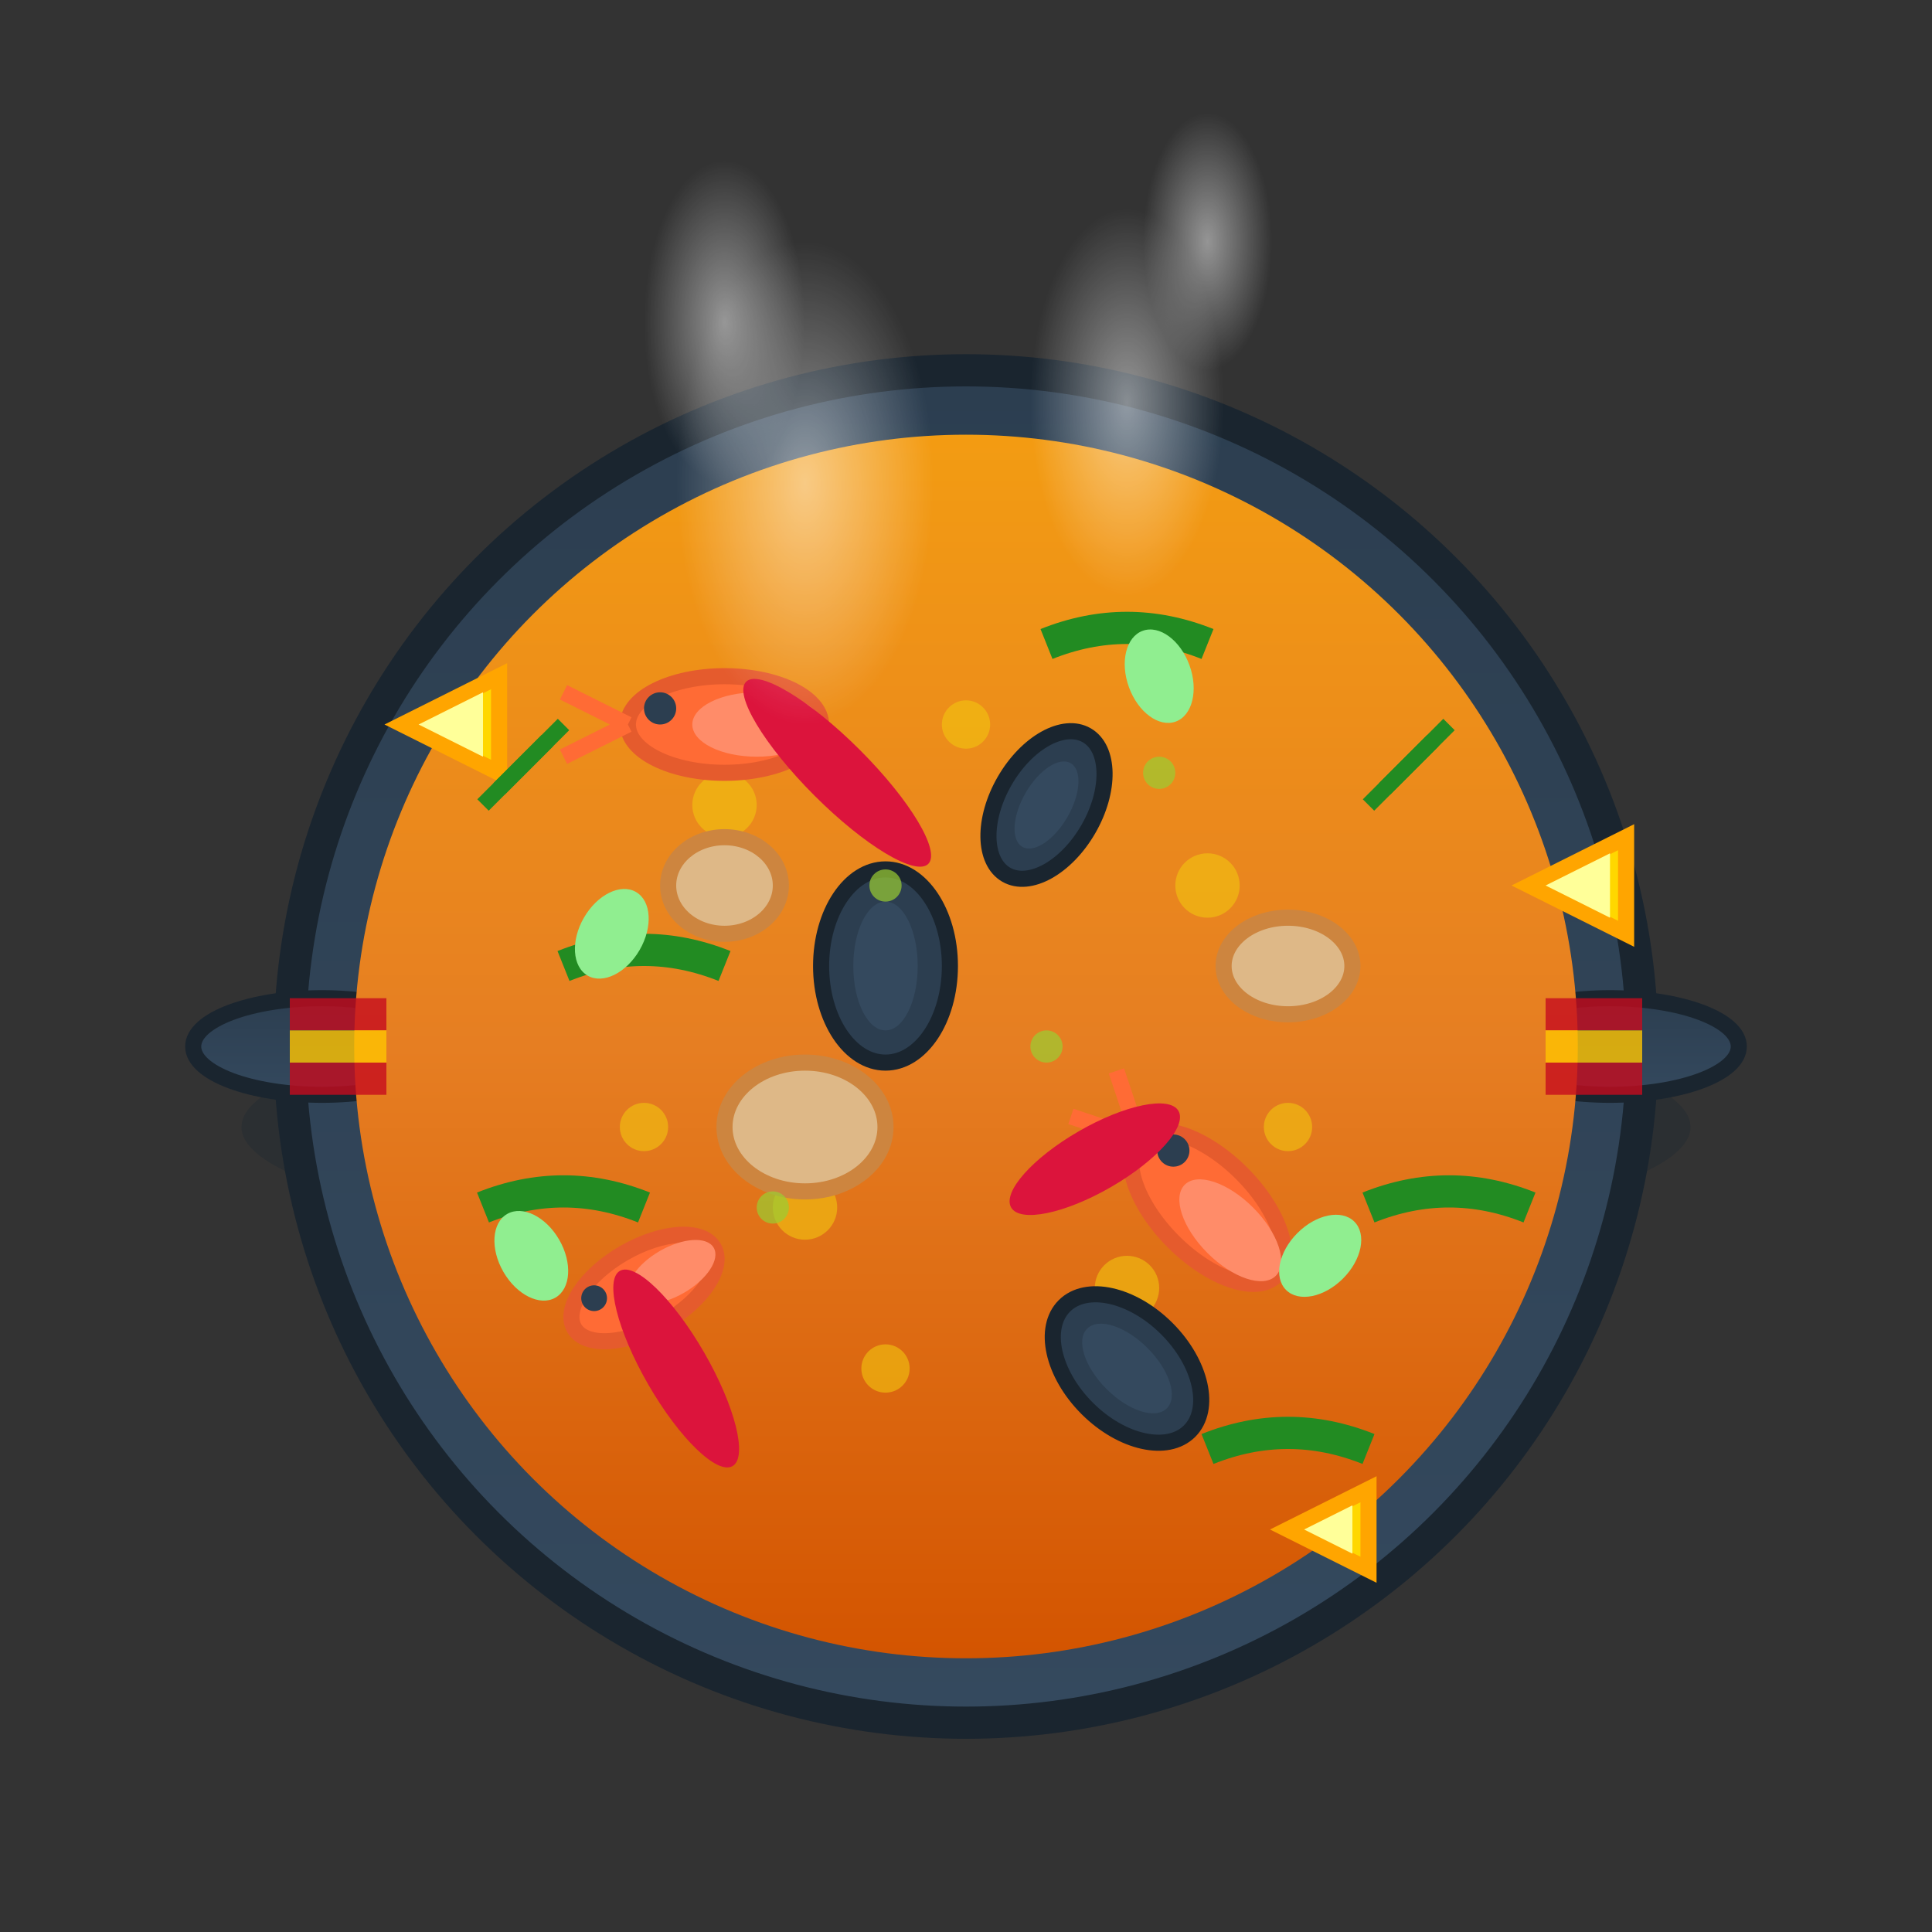 <svg width="120" height="120" viewBox="0 0 120 120" xmlns="http://www.w3.org/2000/svg">
  <rect x="0" y="0" width="120" height="120" fill="#333333" stroke="none"/>
  <defs>
    <linearGradient id="panGradient" x1="0%" y1="0%" x2="0%" y2="100%">
      <stop offset="0%" style="stop-color:#2C3E50;stop-opacity:1" />
      <stop offset="100%" style="stop-color:#34495E;stop-opacity:1" />
    </linearGradient>
    
    <linearGradient id="riceGradient" x1="0%" y1="0%" x2="0%" y2="100%">
      <stop offset="0%" style="stop-color:#F39C12;stop-opacity:1" />
      <stop offset="50%" style="stop-color:#E67E22;stop-opacity:1" />
      <stop offset="100%" style="stop-color:#D35400;stop-opacity:1" />
    </linearGradient>
    
    <radialGradient id="steamGradient" cx="50%" cy="50%" r="50%">
      <stop offset="0%" style="stop-color:#FFFFFF;stop-opacity:0.8" />
      <stop offset="100%" style="stop-color:#FFFFFF;stop-opacity:0" />
    </radialGradient>
  </defs>
  
  <!-- Paella pan base -->
  <ellipse cx="60" cy="70" rx="45" ry="8" fill="#1A252F" opacity="0.3"/> <!-- Shadow -->
  
  <!-- Paella pan -->
  <ellipse cx="60" cy="65" rx="42" ry="42" fill="url(#panGradient)" stroke="#1A252F" stroke-width="2"/>
  
  <!-- Pan handles -->
  <ellipse cx="20" cy="65" rx="8" ry="3" fill="url(#panGradient)" stroke="#1A252F" stroke-width="1"/>
  <ellipse cx="100" cy="65" rx="8" ry="3" fill="url(#panGradient)" stroke="#1A252F" stroke-width="1"/>
  
  <!-- Rice base -->
  <ellipse cx="60" cy="65" rx="38" ry="38" fill="url(#riceGradient)"/>
  
  <!-- Saffron rice pattern -->
  <g opacity="0.6">
    <circle cx="45" cy="50" r="2" fill="#F1C40F"/>
    <circle cx="75" cy="55" r="2" fill="#F1C40F"/>
    <circle cx="50" cy="75" r="2" fill="#F1C40F"/>
    <circle cx="70" cy="80" r="2" fill="#F1C40F"/>
    <circle cx="40" cy="70" r="1.5" fill="#F1C40F"/>
    <circle cx="80" cy="70" r="1.5" fill="#F1C40F"/>
    <circle cx="60" cy="45" r="1.5" fill="#F1C40F"/>
    <circle cx="55" cy="85" r="1.5" fill="#F1C40F"/>
  </g>
  
  <!-- Prawns/Shrimp -->
  <g>
    <!-- Large prawns -->
    <g transform="translate(45, 45)">
      <ellipse cx="0" cy="0" rx="6" ry="3" fill="#FF6B35" stroke="#E55B2D" stroke-width="1"/>
      <ellipse cx="2" cy="0" rx="4" ry="2" fill="#FF8C69"/>
      <circle cx="-4" cy="-1" r="1" fill="#2C3E50"/> <!-- eye -->
      <path d="M-6 0 L-10 -2 M-6 0 L-10 2" stroke="#FF6B35" stroke-width="1"/> <!-- antennae -->
    </g>
    
    <g transform="translate(75, 75) rotate(45)">
      <ellipse cx="0" cy="0" rx="6" ry="3" fill="#FF6B35" stroke="#E55B2D" stroke-width="1"/>
      <ellipse cx="2" cy="0" rx="4" ry="2" fill="#FF8C69"/>
      <circle cx="-4" cy="-1" r="1" fill="#2C3E50"/>
      <path d="M-6 0 L-10 -2 M-6 0 L-10 2" stroke="#FF6B35" stroke-width="1"/>
    </g>
    
    <g transform="translate(40, 80) rotate(-30)">
      <ellipse cx="0" cy="0" rx="5" ry="2.5" fill="#FF6B35" stroke="#E55B2D" stroke-width="1"/>
      <ellipse cx="2" cy="0" rx="3" ry="1.5" fill="#FF8C69"/>
      <circle cx="-3" cy="-1" r="0.8" fill="#2C3E50"/>
    </g>
  </g>
  
  <!-- Mussels -->
  <g>
    <g transform="translate(55, 60)">
      <ellipse cx="0" cy="0" rx="4" ry="6" fill="#2C3E50" stroke="#1A252F" stroke-width="1"/>
      <ellipse cx="0" cy="0" rx="2" ry="4" fill="#34495E"/>
    </g>
    
    <g transform="translate(65, 50) rotate(30)">
      <ellipse cx="0" cy="0" rx="3" ry="5" fill="#2C3E50" stroke="#1A252F" stroke-width="1"/>
      <ellipse cx="0" cy="0" rx="1.5" ry="3" fill="#34495E"/>
    </g>
    
    <g transform="translate(70, 85) rotate(-45)">
      <ellipse cx="0" cy="0" rx="3.5" ry="5.5" fill="#2C3E50" stroke="#1A252F" stroke-width="1"/>
      <ellipse cx="0" cy="0" rx="1.8" ry="3.5" fill="#34495E"/>
    </g>
  </g>
  
  <!-- Chicken pieces -->
  <g>
    <ellipse cx="50" cy="70" rx="5" ry="4" fill="#DEB887" stroke="#CD853F" stroke-width="1"/>
    <ellipse cx="80" cy="60" rx="4" ry="3" fill="#DEB887" stroke="#CD853F" stroke-width="1"/>
    <ellipse cx="45" cy="55" rx="3.5" ry="3" fill="#DEB887" stroke="#CD853F" stroke-width="1"/>
  </g>
  
  <!-- Green beans (garrofón) -->
  <g stroke="#228B22" stroke-width="2" fill="none">
    <path d="M35 60 Q40 58 45 60"/>
    <path d="M65 40 Q70 38 75 40"/>
    <path d="M85 75 Q90 73 95 75"/>
    <path d="M30 75 Q35 73 40 75"/>
    <path d="M75 90 Q80 88 85 90"/>
  </g>
  
  <!-- Lima beans scattered -->
  <g fill="#90EE90">
    <ellipse cx="38" cy="58" rx="2" ry="3" transform="rotate(30 38 58)"/>
    <ellipse cx="72" cy="42" rx="2" ry="3" transform="rotate(-20 72 42)"/>
    <ellipse cx="82" cy="78" rx="2" ry="3" transform="rotate(45 82 78)"/>
    <ellipse cx="33" cy="78" rx="2" ry="3" transform="rotate(-30 33 78)"/>
  </g>
  
  <!-- Red bell pepper strips -->
  <g fill="#DC143C">
    <ellipse cx="52" cy="48" rx="8" ry="2" transform="rotate(45 52 48)"/>
    <ellipse cx="68" cy="72" rx="6" ry="2" transform="rotate(-30 68 72)"/>
    <ellipse cx="42" cy="85" rx="7" ry="2" transform="rotate(60 42 85)"/>
  </g>
  
  <!-- Lemon wedges -->
  <g>
    <g transform="translate(25, 45)">
      <path d="M0 0 L6 3 L6 -3 Z" fill="#FFD700" stroke="#FFA500" stroke-width="1"/>
      <path d="M1 0 L5 2 L5 -2 Z" fill="#FFFF99"/>
    </g>
    
    <g transform="translate(95, 55)">
      <path d="M0 0 L6 3 L6 -3 Z" fill="#FFD700" stroke="#FFA500" stroke-width="1"/>
      <path d="M1 0 L5 2 L5 -2 Z" fill="#FFFF99"/>
    </g>
    
    <g transform="translate(80, 95)">
      <path d="M0 0 L5 2.5 L5 -2.5 Z" fill="#FFD700" stroke="#FFA500" stroke-width="1"/>
      <path d="M1 0 L4 1.5 L4 -1.5 Z" fill="#FFFF99"/>
    </g>
  </g>
  
  <!-- Steam rising -->
  <g opacity="0.6">
    <ellipse cx="50" cy="30" rx="8" ry="15" fill="url(#steamGradient)"/>
    <ellipse cx="70" cy="25" rx="6" ry="12" fill="url(#steamGradient)"/>
    <ellipse cx="45" cy="20" rx="5" ry="10" fill="url(#steamGradient)"/>
    <ellipse cx="75" cy="15" rx="4" ry="8" fill="url(#steamGradient)"/>
  </g>
  
  <!-- Rosemary sprigs -->
  <g stroke="#228B22" stroke-width="1">
    <line x1="30" y1="50" x2="35" y2="45"/>
    <line x1="31" y1="49" x2="32" y2="48"/>
    <line x1="32" y1="48" x2="33" y2="47"/>
    <line x1="33" y1="47" x2="34" y2="46"/>
    
    <line x1="85" y1="50" x2="90" y2="45"/>
    <line x1="86" y1="49" x2="87" y2="48"/>
    <line x1="87" y1="48" x2="88" y2="47"/>
    <line x1="88" y1="47" x2="89" y2="46"/>
  </g>
  
  <!-- Olive oil drops -->
  <g fill="#9ACD32" opacity="0.7">
    <circle cx="55" cy="55" r="1"/>
    <circle cx="65" cy="65" r="1"/>
    <circle cx="48" cy="75" r="1"/>
    <circle cx="72" cy="48" r="1"/>
  </g>
  
  <!-- Spanish flag decoration on rim -->
  <g opacity="0.8">
    <rect x="18" y="62" width="6" height="2" fill="#C60B1E"/>
    <rect x="18" y="64" width="6" height="2" fill="#FFC400"/>
    <rect x="18" y="66" width="6" height="2" fill="#C60B1E"/>
    
    <rect x="96" y="62" width="6" height="2" fill="#C60B1E"/>
    <rect x="96" y="64" width="6" height="2" fill="#FFC400"/>
    <rect x="96" y="66" width="6" height="2" fill="#C60B1E"/>
  </g>
</svg>
